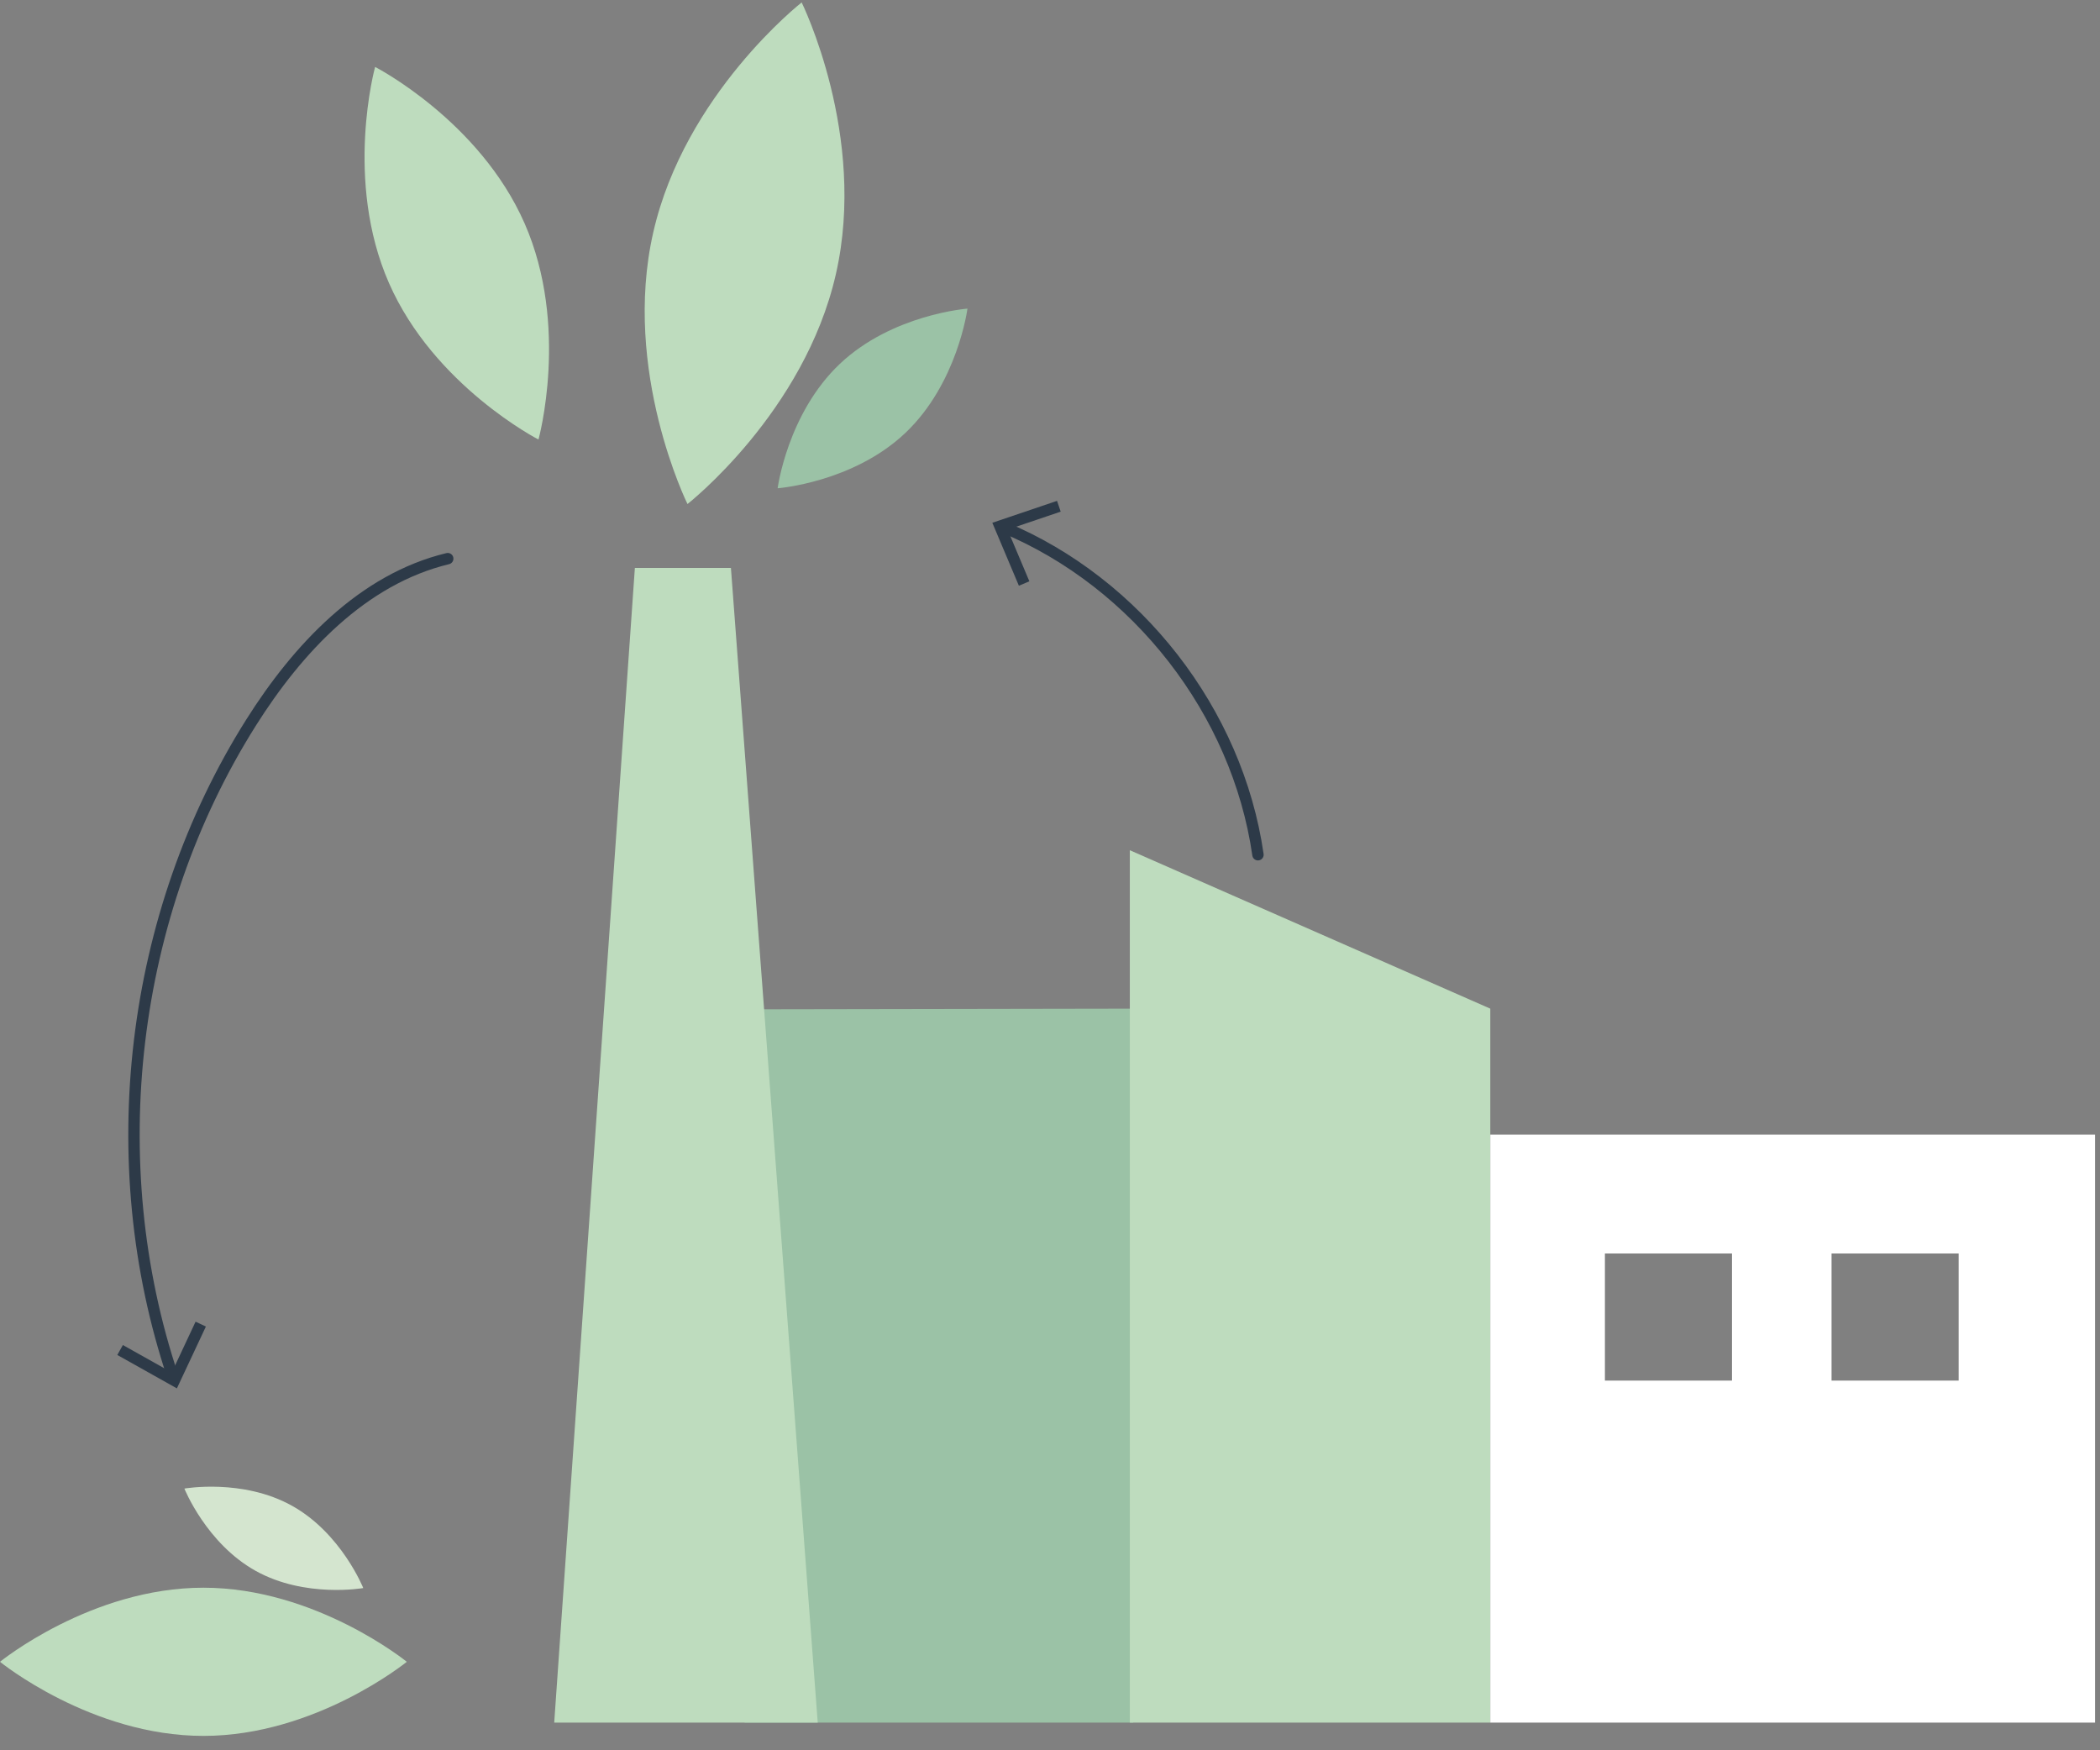 <?xml version="1.0" encoding="UTF-8"?>
<svg width="240px" height="200px" viewBox="0 0 240 200" version="1.1" xmlns="http://www.w3.org/2000/svg" xmlns:xlink="http://www.w3.org/1999/xlink">
    <rect x="0" y="0" width="240" height="200" fill="#808080" stroke="none"/>
    <title>785D683B-4AA5-4EB9-A8D3-6623B2DA323F</title>
    <g id="Page-1" stroke="none" stroke-width="1" fill="none" fill-rule="evenodd">
        <g id="Jätkusuutlikkus" transform="translate(-182, -10674)">
            <g id="Group-36" transform="translate(182, 10674.279)">
                <polygon id="Fill-1" fill="#9BC2A6" points="129.514 196.56 85.093 196.56 85.093 115.053 129.514 114.977"></polygon>
                <polygon id="Fill-2" fill="#BEDCBE" points="170.32 196.56 129.124 196.56 129.124 96.875 170.32 114.977"></polygon>
                <path d="M209.319,157.478 L223.844,157.478 L223.844,142.953 L209.319,142.953 L209.319,157.478 Z M183.418,157.478 L197.943,157.478 L197.943,142.953 L183.418,142.953 L183.418,157.478 Z M170.32,196.56 L239.434,196.56 L239.434,129.374 L170.32,129.374 L170.32,196.56 Z" id="Fill-3" fill="#FFFFFF"></path>
                <polyline id="Fill-4" fill="#BEDCBE" points="83.534 64.615 93.455 196.56 63.339 196.56 72.557 64.615"></polyline>
                <path d="M78.57,57.315 C78.57,57.315 71.052,42.109 74.656,26.282 C78.258,10.454 91.618,-6.53699317e-13 91.618,-6.53699317e-13 C91.618,-6.53699317e-13 99.135,15.207 95.532,31.034 C91.929,46.861 78.57,57.315 78.57,57.315" id="Fill-5" fill="#BEDCBE"></path>
                <path d="M61.541,49.946 C61.541,49.946 49.607,43.815 44.451,32.058 C39.295,20.3 42.87,7.369 42.87,7.369 C42.87,7.369 54.804,13.5 59.959,25.258 C65.115,37.014 61.541,49.946 61.541,49.946" id="Fill-7" fill="#BEDCBE"></path>
                <path d="M46.491,189.611 C46.491,189.611 36.084,198.078 23.245,198.078 C10.407,198.078 9.02389274e-13,189.611 9.02389274e-13,189.611 C9.02389274e-13,189.611 10.407,181.144 23.245,181.144 C36.084,181.144 46.491,189.611 46.491,189.611" id="Fill-9" fill="#BEDCBE"></path>
                <path d="M41.516,181.184 C41.516,181.184 34.87,182.363 29.224,179.223 C23.579,176.084 21.073,169.817 21.073,169.817 C21.073,169.817 27.72,168.638 33.365,171.777 C39.01,174.916 41.516,181.184 41.516,181.184" id="Fill-11" fill="#D4E5CF"></path>
                <path d="M88.873,55.514 C88.873,55.514 89.991,46.968 95.982,41.299 C101.973,35.631 110.567,34.987 110.567,34.987 C110.567,34.987 109.449,43.533 103.459,49.202 C97.468,54.869 88.873,55.514 88.873,55.514" id="Fill-13" fill="#9BC2A6"></path>
                <path d="M51.17,63.555 C41.441,65.9 34.024,73.828 28.69,82.294 C14.864,104.234 11.519,132.455 19.758,157.034" id="Stroke-43" stroke="#2D3A48" stroke-width="1.3" stroke-linecap="round"></path>
                <polygon id="Fill-45" fill="#2D3A48" points="13.407 154.55 14.043 153.414 19.633 156.551 22.352 150.746 23.53 151.3 20.216 158.368"></polygon>
                <path d="M114.721,59.979 C129.946,66.334 141.418,81.042 143.767,97.389" id="Stroke-47" stroke="#2D3A48" stroke-width="1.3" stroke-linecap="round"></path>
                <polygon id="Fill-49" fill="#2D3A48" points="116.443 66.65 117.642 66.145 115.15 60.24 121.222 58.185 120.804 56.953 113.409 59.457"></polygon>
            </g>
        </g>
    </g>
</svg>